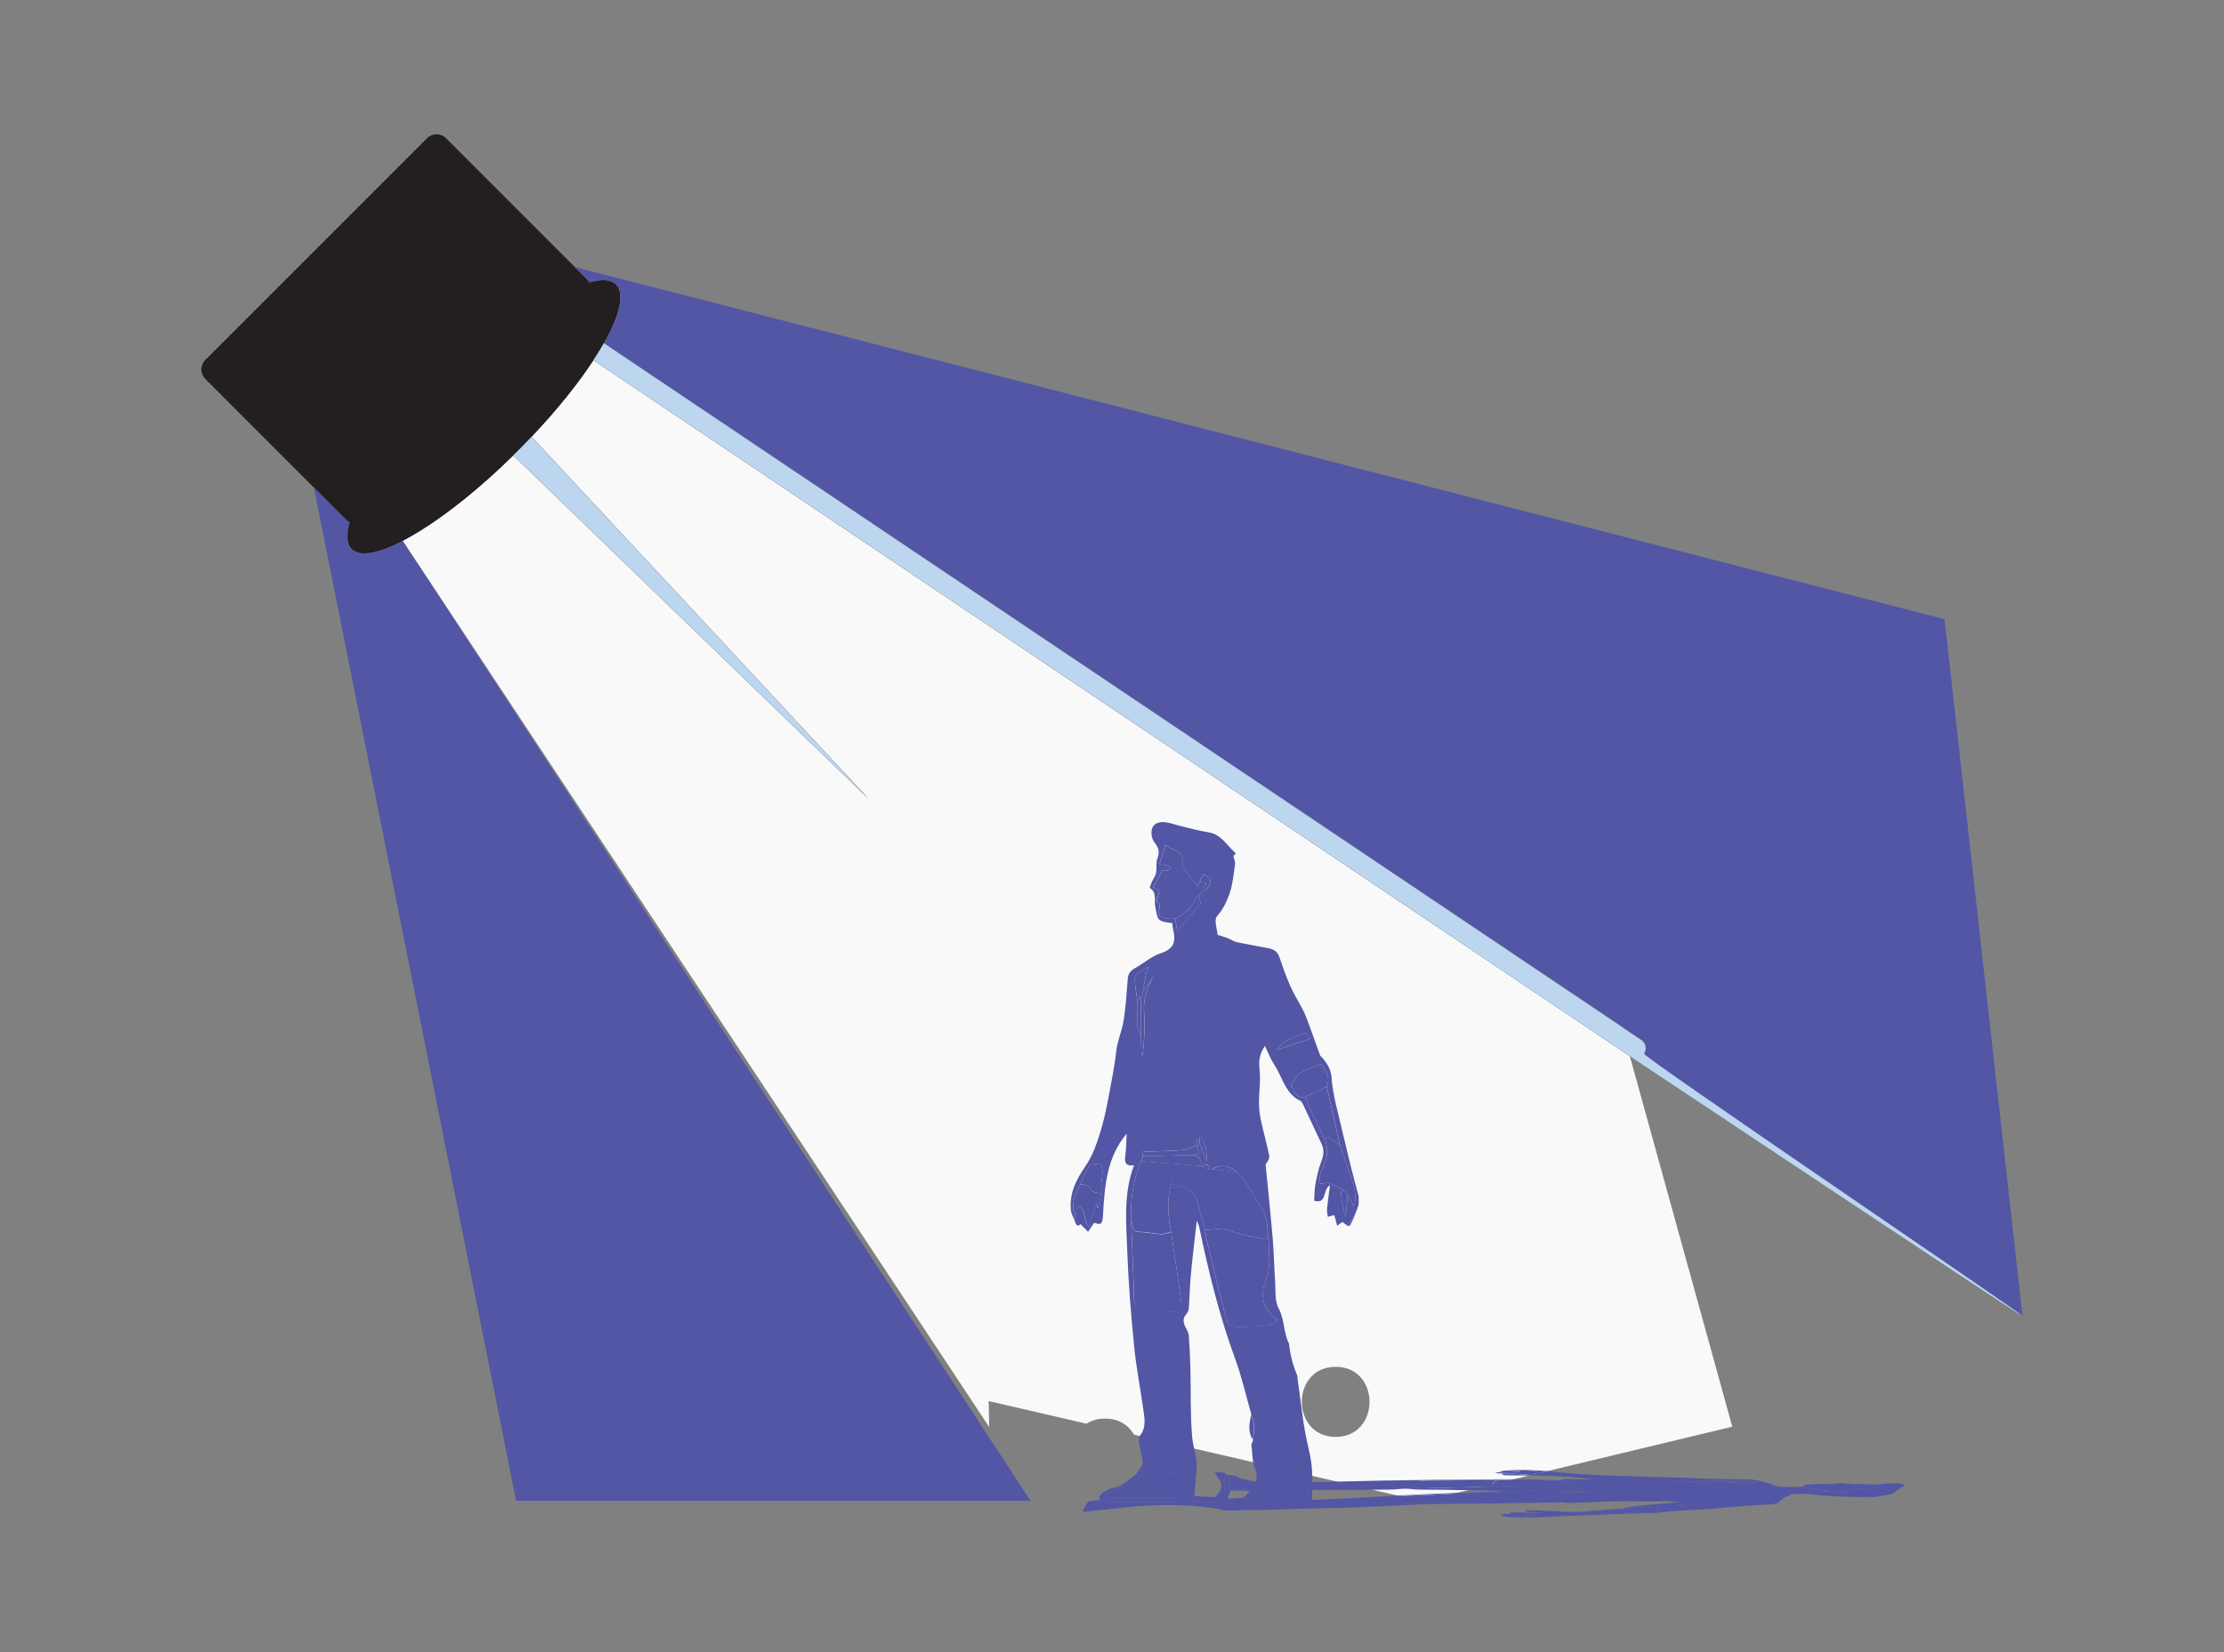 <?xml version="1.0" encoding="utf-8"?>
<!-- Generator: Adobe Illustrator 25.4.8, SVG Export Plug-In . SVG Version: 6.00 Build 0)  -->
<svg version="1.1" id="Layer_1" xmlns="http://www.w3.org/2000/svg" xmlns:xlink="http://www.w3.org/1999/xlink" x="0px" y="0px"
	 viewBox="0 0 350 260" style="enable-background:new 0 0 350 260;" xml:space="preserve">
<rect x="0" y="0" width="350" height="260" fill="#808080" stroke="none"/>
<style type="text/css">
	.st0{fill:#5256A4;}
	.st1{fill:#F9F9F9;}
	.st2{fill:#231F20;}
	.st3{fill:none;}
	.st4{fill:#BDD6EF;}
</style>
<g>
	<g>
		<path class="st0" d="M90.44,42.02l1.92,1.92c0.16,0.17,0.29,0.34,0.38,0.54c1.93-0.56,3.4-0.49,4.2,0.31
			c1.41,1.41,0.57,4.8-1.91,9.21l223.26,153.1L306.02,97.44L90.44,42.02z"/>
		<path class="st0" d="M49.4,76.7l31.82,159.48h80.95L63.39,85.1c-3.84,2-6.75,2.57-8.04,1.29c-0.8-0.8-0.88-2.27-0.31-4.2
			c-0.2-0.08-0.38-0.21-0.53-0.38L49.4,76.7z"/>
		<path class="st1" d="M49.4,42.02V76.7l5.1,5.1c0.16,0.17,0.33,0.29,0.53,0.38c-0.56,1.93-0.49,3.4,0.31,4.2
			c1.29,1.29,4.2,0.71,8.04-1.29l92.3,139.49l-0.09-4.09l15.39,3.56c0.78-0.5,1.76-0.8,2.93-0.8c2.21,0,3.73,1.07,4.56,2.53
			l4.76,1.1l4.85,1.12l8.42,1.95l15.96,3.69l3.01,0.69l8.31,1.92l48.84-11.73l-17.41-62.95L95.03,54.01
			c2.49-4.41,3.32-7.8,1.91-9.21c-0.8-0.8-2.27-0.88-4.2-0.31c-0.08-0.2-0.22-0.38-0.38-0.54l-1.92-1.92H49.4z M210.2,215.1
			c7.1,0,7.11,11.03,0,11.03C203.11,226.13,203.09,215.1,210.2,215.1z"/>
	</g>
	<g>
		<path class="st2" d="M91.91,55.69l1.47,0.99l161.85,108.68l1.34,0.9c0.26,0.18,0.56,0.26,0.87,0.26c0.5,0,1-0.24,1.31-0.69
			c0.48-0.72,0.29-1.69-0.43-2.17l-3.08-2.07L95.03,54.01l-1.37-0.92c-0.71-0.48-1.68-0.29-2.17,0.43
			C91,54.24,91.19,55.21,91.91,55.69z"/>
	</g>
	<g>
		<path class="st2" d="M32.33,59.62L54.5,81.8c0.16,0.17,0.33,0.29,0.53,0.38c0.78,0.41,1.77,0.27,2.41-0.38l2.3-2.3l2.08-2.07
			L92.36,46.9c0.65-0.65,0.77-1.63,0.38-2.41c-0.08-0.2-0.22-0.38-0.38-0.54L70.18,21.77c-0.82-0.82-2.14-0.82-2.96,0l-34.9,34.9
			C31.51,57.48,31.51,58.81,32.33,59.62z"/>
	</g>
	<g>
		<path class="st2" d="M55.35,86.38c1.29,1.29,4.2,0.71,8.04-1.29c0.87-0.45,1.78-0.97,2.73-1.56c4.36-2.7,9.51-6.81,14.65-11.87
			c0.24-0.24,0.49-0.48,0.73-0.72c0.24-0.24,0.48-0.49,0.72-0.73c0.48-0.49,0.96-0.98,1.42-1.47c4-4.21,7.33-8.38,9.74-12.05
			c0.61-0.93,1.15-1.82,1.64-2.68c2.49-4.41,3.32-7.8,1.91-9.21c-0.8-0.8-2.27-0.88-4.2-0.31c-5.13,1.47-13.6,7.4-21.94,15.75
			c-8.35,8.35-14.28,16.81-15.76,21.94C54.47,84.11,54.55,85.58,55.35,86.38z"/>
	</g>
	<g>
		<g>
			<line class="st3" x1="81.23" y1="69.2" x2="136.67" y2="125.69"/>
		</g>
		<g>
			<polygon class="st2" points="79.74,70.66 136.67,125.69 82.72,67.73 			"/>
		</g>
	</g>
	<g>
		<path class="st4" d="M91.91,55.69l1.47,0.99l161.85,108.68l1.34,0.9c0.26,0.18,61.41,40.85,61.71,40.85
			c0.5,0-59.84-40.83-59.54-41.28c0.48-0.72,0.29-1.69-0.43-2.17l-3.08-2.07L95.03,54.01l-1.37-0.92c-0.71-0.48-1.68-0.29-2.17,0.43
			C91,54.24,91.19,55.21,91.91,55.69z"/>
	</g>
	<g>
		<path class="st2" d="M32.33,59.62L54.5,81.8c0.16,0.17,0.33,0.29,0.53,0.38c0.78,0.41,1.77,0.27,2.41-0.38l2.3-2.3l2.08-2.07
			L92.36,46.9c0.65-0.65,0.77-1.63,0.38-2.41c-0.08-0.2-0.22-0.38-0.38-0.54L70.18,21.77c-0.82-0.82-2.14-0.82-2.96,0l-34.9,34.9
			C31.51,57.48,31.51,58.81,32.33,59.62z"/>
	</g>
	<g>
		<g>
			<line class="st3" x1="81.23" y1="69.2" x2="136.67" y2="125.69"/>
		</g>
		<g>
			<polygon class="st4" points="79.74,70.66 136.67,125.69 82.72,67.73 			"/>
		</g>
	</g>
	<g>
		<path class="st0" d="M170.81,236.96c0.14-0.24,0.3-0.47,0.45-0.7c0.59-0.06,1.19-0.12,1.78-0.18c0.43,0.1,0.87,0.28,1.3,0.28
			c5.41,0.02,10.82,0.01,16.23,0.01c2.16,0,4.31,0,6.19,0c-0.58-0.29-0.46-0.78,0.25-1.33c0.3-0.23,0.72-0.49,0.79-0.8
			c0.29-1.28,1.11-1.45,2.24-1.41c0.69,0.02,1.42-0.21,2.08-0.49c1.38-0.58,3.64,0.8,3.65,2.29c0.01,0.73,0,1.47,0,2.34l-0.05,0.01
			c-0.72,0.04-1.38,0.08-2.04,0.11l0.01,0.08l-0.15,0.01c-2.34,0.11-4.67,0.04-7,0.3c-1.06,0.12-2.13,0.26-3.2,0.24
			c-0.18,0-0.39-0.04-0.59-0.06c-0.49-0.12-1-0.19-1.49-0.26c-4.66-0.72-9.23-0.66-13.9-0.21c-2.32,0.23-4.64,0.55-6.97,0.72
			c0.03-0.12,0.07-0.24,0.1-0.36C170.57,237.38,170.69,237.17,170.81,236.96z"/>
		<path class="st0" d="M203.68,237.2l-0.01-0.08c0.66-0.04,1.32-0.07,2.04-0.11l-0.16,0.04c-0.09,0.01-0.18,0.02-0.26,0.03
			C204.75,237.13,204.22,237.17,203.68,237.2z"/>
		<path class="st0" d="M212.71,192.55c0.63-1.75,0.11-0.37-0.23,0.3c-0.13,0.03-0.25,0.06-0.38,0.1c0.41-0.67,0.81-1.33,1.22-2
			l-0.03,0.08C213.1,191.54,212.89,192.04,212.71,192.55z"/>
		<path class="st0" d="M198.96,195.02c-1.71-0.38-3.47-0.64-5.1-1.24c-1.43-0.52-2.78-0.34-4.18-0.18c-0.37-1.3-0.8-2.58-1.1-3.9
			c-0.33-1.46-0.9-2.58-2.58-2.81c-0.54-0.07-1.04-0.41-1.63-0.66c-0.81,2.57-0.55,5.09-0.08,7.61c-0.52,0.13-1.04,0.38-1.54,0.36
			c-1.16-0.05-2.31-0.33-3.46-0.34c-1.28-0.01-0.93-1.07-1.27-1.69c-0.16-3.25,0.28-6.41,1.56-9.42c3.14,0.24,6.28,0.48,9.41,0.72
			l0.16,0.12c0.33,0.13,0.66,0.26,1,0.38c0.22,0.01,0.45,0.01,0.67,0.02c1.25,0.15,2.51,0.3,3.76,0.45c0.41,0.39,0.9,0.72,1.2,1.18
			c0.85,1.29,1.54,2.69,2.44,3.94c0.83,1.15,1.19,2.38,1.24,3.75c0.02,0.54,0.12,1.07,0.18,1.61
			C199.42,194.99,199.18,195.07,198.96,195.02z"/>
		<path class="st0" d="M195.66,208.8c-2.17,0.04-2.35-0.02-2.9-2.13c-1.09-4.11-2.05-8.25-3.06-12.38l0.08-0.14l-0.1-0.05
			c0-0.17,0.01-0.33,0.01-0.5c1.4-0.16,2.75-0.35,4.18,0.18c1.63,0.6,3.39,0.85,5.1,1.24c0.21,0.05,0.46-0.04,0.68-0.06
			c0.05,2.2,0.4,4.44-0.44,6.57c-0.96,2.43-0.51,4.46,1.86,6.25c-0.54,0.32-0.93,0.72-1.36,0.77
			C198.36,208.71,197.01,208.78,195.66,208.8z"/>
		<path class="st0" d="M184.43,206.46c-1.03-0.1-2.05-0.35-3.07-0.52c-0.89-0.15-2.16,0-2.57-0.52c-0.5-0.63-0.31-1.83-0.35-2.79
			c-0.15-3.47-0.28-6.95-0.41-10.42c0.34,0.62-0.01,1.68,1.27,1.69c1.15,0.01,2.3,0.29,3.46,0.34c0.51,0.02,1.03-0.23,1.54-0.36
			c0.21,1.35,0.42,2.7,0.61,4.05c0.34,2.36,0.67,4.73,1.02,7.09C186.11,206.21,185.41,206.55,184.43,206.46z"/>
		<path class="st0" d="M181.45,139.74c0.52-0.98,0.99-1.88,1.52-2.86c0.13,0.04,0.39,0.18,0.64,0.16c0.25-0.02,0.48-0.2,0.72-0.31
			c-0.2-0.18-0.38-0.43-0.61-0.51c-0.35-0.12-0.73-0.12-1.25-0.19c0.33-1.08,0.63-2.05,0.93-3.05c0.6,0.34,1.04,0.68,1.54,0.87
			c0.92,0.36,1.3,0.99,1.24,1.96c-0.02,0.32,0.03,0.72,0.21,0.97c0.63,0.89,1.34,1.74,2.07,2.67c0.08-0.17,0.21-0.42,0.33-0.67
			c0.26,0.04,0.52,0.09,0.79,0.13c0.86,0.03-1.07,0.98,0.36,1c-0.41,0.31-0.82,0.61-1.23,0.92c-0.2,0.21-0.49,0.39-0.6,0.65
			c-0.63,1.46-1.77,2.39-3.13,3.11c-0.43,0-0.87,0.05-1.28-0.03c-0.44-0.09-1.11-0.22-1.23-0.52c-0.18-0.45,0.02-1.06,0.07-1.8
			c-1.09-0.4,0.1-1.41-0.14-2.24C182.12,139.93,181.81,139.84,181.45,139.74z"/>
		<path class="st0" d="M179.67,231.67c0.26-0.63,0.77-0.69,1.45-0.53c1.68,0.41,3.38,0.78,5.09,1c0.86,0.11,1.2,0.37,1.11,1.2
			c-0.07,0.57-0.08,1.16-0.23,1.71c-0.07,0.24-0.42,0.58-0.65,0.58c-4.14,0.03-8.29,0.03-12.43,0.03c-0.05-0.13-0.09-0.26-0.14-0.4
			c1.03-0.49,2.03-1.03,3.09-1.44C178.1,233.38,179.16,232.92,179.67,231.67z"/>
		<path class="st0" d="M212.1,188l0,0.03c-0.08-0.12-0.16-0.24-0.24-0.36c-0.14-0.11-0.27-0.23-0.41-0.34
			c-0.75-0.38-1.48-0.84-2.27-1.11c-0.42-0.14-0.96,0.06-1.57,0.11c0.09-0.55,0.02-1.47,0.39-2.17c0.79-1.52,1.11-3.01,0.58-4.66
			c0.06-0.8,0.43-0.66,0.89-0.3c0.48,0.37,0.96,0.74,1.44,1.11c0.65,1.9,1.32,3.78,1.93,5.69c0.41,1.28,0.72,2.6,0.21,3.85
			C212.73,189.23,212.41,188.61,212.1,188z"/>
		<path class="st0" d="M208.57,179.49c-0.79-1.63-1.6-3.25-2.37-4.89c-0.3-0.65-0.53-1.33-0.8-1.99c1.13-0.53,2.26-1.07,3.39-1.6
			c0.7,3.1,1.4,6.2,2.1,9.29c-0.48-0.37-0.96-0.73-1.44-1.11C209.01,178.83,208.63,178.7,208.57,179.49z"/>
		<path class="st0" d="M204.52,168.96c1.05-0.65,2.27-1.03,3.41-1.52c0.71,1.09,1.49,2.16,0.87,3.57c-1.13,0.53-2.26,1.07-3.39,1.6
			c-1.5,0.31-1.7-0.94-2.21-1.83C203.62,170.15,203.93,169.32,204.52,168.96z"/>
		<path class="st0" d="M172.5,189.38c-0.34,1.21-0.67,2.37-1.07,3.76c-1.13-1.14-0.25-2.83-1.86-3.44
			c-0.16,0.82-0.31,1.62-0.46,2.41l0,0c-0.02-0.35,0.03-0.71-0.06-1.04c-0.48-1.73,0.23-3.21,0.95-4.69
			c0.79,0.04,1.49,0.11,1.86,1.05c0.11,0.27,0.95,0.25,1.46,0.36c-0.15,0.71-0.31,1.42-0.51,2.38
			C172.63,189.72,172.57,189.56,172.5,189.38z"/>
		<path class="st0" d="M173.46,186.92c0.01,0.19,0.02,0.39,0.03,0.58c-0.06,0.1-0.12,0.19-0.17,0.29l0,0
			c-0.51-0.11-1.35-0.09-1.46-0.36c-0.38-0.94-1.07-1.01-1.86-1.05c0.47-0.98,0.83-2.04,1.46-2.91c0.24-0.33,1.11-0.3,1.66-0.23
			c0.18,0.02,0.38,0.71,0.38,1.1c0.01,0.68-0.12,1.36-0.2,2.04C173.36,186.57,173.41,186.75,173.46,186.92z"/>
		<path class="st0" d="M187.58,181.77c1.02,0.13,1.61,0.61,1.42,1.73c-3.14-0.24-6.27-0.48-9.41-0.73c0.09-0.27,0.17-0.54,0.26-0.81
			C182.42,181.9,185,181.84,187.58,181.77z"/>
		<path class="st0" d="M186.26,180.99c0.7-0.06,1.38-0.49,2.06-0.75l0.15,0.09c0.05,0.37,0.09,0.74,0.16,1.25
			c-0.33,0.06-0.69,0.13-1.05,0.19c-2.58,0.07-5.16,0.14-7.74,0.2c0.02-0.24,0.04-0.48,0.06-0.72
			C182.02,181.18,184.15,181.16,186.26,180.99z"/>
		<path class="st0" d="M188.1,141.49c0.11-0.25,0.4-0.43,0.6-0.65c0.08,0.46,0.16,0.92,0.24,1.38c-1.22,1.42-2.45,2.83-3.67,4.25
			c-0.1-0.63-0.2-1.25-0.3-1.88C186.33,143.88,187.47,142.95,188.1,141.49z"/>
		<path class="st0" d="M180.79,152.17c-0.16,0.43-0.37,0.85-0.47,1.29c-0.19,0.84-0.31,1.7-0.45,2.54c-0.1,0.39-0.2,0.79-0.29,1.18
			c-0.09-0.15-0.19-0.29-0.28-0.44c-0.11,0.38-0.22,0.76-0.34,1.14c-0.02-0.38-0.04-0.75-0.06-1.13c-0.05-0.32-0.1-0.64-0.16-0.96
			C178.44,153.27,178.44,153.27,180.79,152.17z"/>
		<path class="st0" d="M205.59,162.54c0.23,0.31,0.46,0.61,0.69,0.92c-1.81,0.59-3.62,1.18-5.3,1.73c0.01-0.02,0.14-0.2,0.29-0.37
			C202.41,163.49,204.01,163.03,205.59,162.54z"/>
		<path class="st0" d="M179.57,157.19c0,1.95-0.01,3.91-0.01,5.86c-0.2-0.46-0.4-0.93-0.6-1.39c0-1.26-0.01-2.51-0.01-3.77
			c0.11-0.38,0.23-0.77,0.34-1.14C179.38,156.9,179.48,157.04,179.57,157.19z"/>
		<path class="st0" d="M194.59,184.47c-1.25-0.15-2.51-0.3-3.76-0.45C191.73,183.19,193.92,183.45,194.59,184.47z"/>
		<path class="st0" d="M211.01,187.69c-0.01-0.1,0.29-0.24,0.44-0.36c0.14,0.11,0.27,0.23,0.41,0.34c0.08,0.12,0.16,0.23,0.24,0.35
			c-0.11,1.18-0.21,2.37-0.32,3.55C211.36,190.24,211.16,188.97,211.01,187.69z"/>
		<path class="st0" d="M196.91,222.58c0.15,0.54,0.41,1.08,0.43,1.63c0.04,0.79-0.09,1.59-0.15,2.38
			C196.3,225.31,196.63,223.95,196.91,222.58z"/>
		<path class="st0" d="M189.57,138.92c-0.26-0.04-0.52-0.09-0.79-0.13c0.21-0.41,0.42-0.81,0.62-1.22c0.38,0.25,0.76,0.5,1.13,0.75
			c-0.06,0.3-0.12,0.6-0.17,0.9l0.01-0.02c-0.16,0.24-0.31,0.48-0.47,0.71C188.52,139.89,190.43,138.95,189.57,138.92z"/>
		<path class="st0" d="M190.14,183.34c0,0.22,0.01,0.44,0.01,0.66c-0.33-0.13-0.66-0.26-1-0.38c0.17-0.1,0.34-0.21,0.51-0.31
			C189.83,183.32,189.99,183.33,190.14,183.34z"/>
		<path class="st0" d="M190.38,139.21c-0.16,0.24-0.32,0.48-0.48,0.72C190.06,139.69,190.22,139.45,190.38,139.21z"/>
		<path class="st0" d="M190.54,138.32c-0.06,0.3-0.12,0.6-0.17,0.9C190.43,138.92,190.48,138.62,190.54,138.32z"/>
		<path class="st0" d="M178.89,156.77c-0.05-0.32-0.1-0.64-0.16-0.96C178.79,156.13,178.84,156.45,178.89,156.77z"/>
		<path class="st0" d="M173.31,186.39c0.05,0.18,0.1,0.35,0.15,0.53C173.41,186.75,173.36,186.57,173.31,186.39z"/>
		<path class="st0" d="M173.49,187.5c-0.06,0.1-0.12,0.19-0.18,0.29C173.38,187.7,173.44,187.6,173.49,187.5z"/>
		<path class="st0" d="M197.05,227.03c-0.04,0.08-0.09,0.16-0.13,0.24C196.96,227.19,197,227.11,197.05,227.03z"/>
		<path class="st0" d="M189.85,182.74c-0.3-0.81-0.6-1.62-0.89-2.43c-0.06-0.08-0.11-0.16-0.17-0.24c0-0.23-0.01-0.46-0.01-0.68
			c-0.01-0.16-0.02-0.32-0.03-0.48c0.09,0,0.17,0,0.26,0C189.75,180.07,190.02,181.34,189.85,182.74z"/>
		<path class="st0" d="M179.57,157.19c0.1-0.39,0.2-0.79,0.29-1.18c0.55-0.77,1.09-1.54,1.64-2.31c-1.01,1.81-1.65,3.69-1.44,5.82
			c0.11,1.07,0.06,2.16,0.02,3.24c-0.03,0.99-0.14,1.97-0.21,2.96c-0.05,0.18-0.11,0.35-0.2,0.64c-0.04-0.98-0.08-1.81-0.12-2.64
			c0-0.22,0-0.44,0-0.66C179.57,161.1,179.57,159.14,179.57,157.19z"/>
		<path class="st0" d="M188.31,178.43c0-1.7,0-3.41,0-5.11C188.31,175.03,188.31,176.73,188.31,178.43z"/>
		<path class="st0" d="M188.32,180.23c0-0.36-0.01-0.72-0.01-1.08c0.05,0.39,0.11,0.78,0.16,1.17L188.32,180.23z"/>
		<path class="st0" d="M181.74,153.23c-0.08,0.16-0.16,0.32-0.24,0.48C181.58,153.55,181.66,153.39,181.74,153.23z"/>
		<path class="st0" d="M181.97,152.76c-0.08,0.16-0.16,0.32-0.24,0.48C181.81,153.08,181.89,152.92,181.97,152.76z"/>
		<path class="st0" d="M211.86,187.66c0.08,0.12,0.16,0.24,0.24,0.36C212.02,187.9,211.94,187.78,211.86,187.66z"/>
		<path class="st0" d="M169.11,192.12c-0.02-0.35,0.03-0.71-0.06-1.04c-0.48-1.73,0.23-3.21,0.95-4.69
			c0.47-0.98,0.83-2.04,1.46-2.91c0.24-0.33,1.11-0.3,1.66-0.23c0.18,0.02,0.38,0.71,0.38,1.1c0.01,0.68-0.12,1.36-0.2,2.04
			c0.05,0.18,0.1,0.35,0.15,0.53c0.01,0.19,0.02,0.39,0.03,0.58c-0.06,0.1-0.12,0.19-0.18,0.29l0,0c-0.15,0.71-0.31,1.42-0.51,2.38
			c-0.18-0.46-0.24-0.62-0.31-0.8c-0.34,1.21-0.67,2.37-1.07,3.76c-1.13-1.14-0.25-2.83-1.86-3.44
			C169.41,190.53,169.26,191.33,169.11,192.12c0.21,0.55,0.42,1.08,0.92,0.52c0.38,0.38,0.79,0.79,1.21,1.21
			c0.31-0.46,0.61-0.92,0.95-1.43c1.09,0.41,1.31,0.22,1.39-1.11c0.26-4.55,0.54-9.11,3.73-12.91c-0.06,1.13-0.06,2.26-0.21,3.37
			c-0.14,1.04-0.09,1.8,1.36,1.62c-1.73,4.59-1.2,9.28-1.04,13.91c0.18,4.85,0.58,9.69,1.06,14.52c0.33,3.35,0.98,6.67,1.45,10.01
			c0.2,1.41,0.48,2.84-0.54,4.12c-0.2,0.25-0.2,0.75-0.14,1.11c0.15,0.95,0.42,1.88,0.58,2.83c0.14,0.79-1.07,2.35-2.15,2.94
			c-0.74,0.74-1.73,1.27-2.99,1.42c-0.22,0.13-0.44,0.25-0.65,0.38c-0.54,0.34-1.21,0.6-0.99,1.46c0.43,0.1,0.87,0.28,1.3,0.28
			c5.41,0.02,10.82,0.01,16.23,0.01c2.16,0,4.31,0,6.19,0c-0.58-0.29-0.46-0.78,0.25-1.33c0.3-0.23,0.72-0.49,0.79-0.8
			c0.29-1.28,1.11-1.45,2.24-1.41c0.69,0.02,1.42-0.21,2.08-0.49c1.38-0.58,3.64,0.8,3.65,2.29c0.01,0.73,0,1.47,0,2.34
			c0.24-0.05,0.47-0.1,0.71-0.16c0.01-1.41,0.02-2.81,0.03-4.22c0.01-1.6-0.21-3.12-0.6-4.72c-0.87-3.56-1.18-7.26-1.72-10.9
			l-0.03-0.45c-0.7-1.68-1.15-3.35-1.31-5.08c-0.9-1.74-0.68-3.77-1.64-5.55c-0.64-1.2-0.45-2.87-0.55-4.34
			c-0.16-2.21-0.19-4.43-0.38-6.63c-0.33-3.9-0.74-7.79-1.12-11.69c0.31-0.4,0.65-0.93,0.57-1.38c-0.37-1.85-0.9-3.67-1.3-5.52
			c-0.19-0.89-0.31-1.82-0.31-2.74c-0.01-1.81,0.3-3.66,0.08-5.44c-0.18-1.45,0.17-2.55,0.86-3.56c0.33,0.71,0.65,1.46,1.02,2.19
			c0.25,0.5,0.59,0.95,0.86,1.45c1,1.83,1.56,3.98,3.68,5c0.21,0.1,0.36,0.4,0.47,0.63c0.97,2.05,1.94,4.11,2.89,6.17
			c0.43,0.93,0.32,1.82-0.07,2.79c-0.45,1.13-0.68,2.35-0.91,3.55c-0.15,0.79-0.13,1.61-0.2,2.58c2.08,0.58,1.27-1.73,2.5-2.45
			c-0.18,1.39-0.36,2.54-0.47,3.7c-0.04,0.42,0.08,0.85,0.12,1.28c0.39-0.1,0.78-0.2,1.03-0.27c0.13,0.51,0.29,1.09,0.44,1.68
			c0.32-0.23,0.63-0.46,0.82-0.6c0.25,0.19,0.55,0.41,0.85,0.63l0.02-0.01c0.41-0.67,0.81-1.33,1.22-2c0.15-0.41,0.3-0.82,0.44-1.24
			l0.01-0.06c0.01-0.23,0.03-0.46,0.04-0.69c0-0.16,0-0.32-0.01-0.48l-0.01-0.23c-0.4-1.49-0.82-2.97-1.18-4.47
			c-0.73-2.96-1.43-5.93-2.14-8.9c-0.15-0.64-0.33-1.27-0.45-1.92c-0.19-1.06-0.41-2.12-0.47-3.19c-0.07-1.39-0.72-2.46-1.62-3.43
			l-0.17-0.15c-0.66-1.82-1.31-3.65-1.98-5.46c-0.24-0.65-0.5-1.29-0.82-1.9c-0.63-1.22-1.38-2.38-1.93-3.64
			c-0.66-1.48-1.19-3.01-1.71-4.55c-0.29-0.84-0.88-1.23-1.69-1.38c-1.67-0.32-3.35-0.61-5.02-0.96c-0.49-0.11-0.93-0.44-1.41-0.63
			c-0.44-0.17-0.91-0.3-1.61-0.52c-0.06-0.87-0.59-2.34-0.1-2.9c0.95-1.09,1.53-2.3,1.97-3.55c0.51-1.47,0.66-3.07,0.88-4.62
			c0.06-0.43-0.17-0.9-0.25-1.36l0.19-0.2l0.11-0.01l0.03-0.17l-0.04-0.11c-1.34-1.18-2.22-2.92-4.27-3.23
			c-1.51-0.23-3-0.66-4.49-1.02c-0.75-0.18-1.48-0.47-2.24-0.56c-0.89-0.1-1.85,0.14-2.11,1.05c-0.18,0.63-0.03,1.6,0.36,2.09
			c0.68,0.85,0.9,1.55,0.49,2.6c-0.26,0.68-0.07,1.52-0.21,2.26c-0.1,0.49-0.45,0.93-0.66,1.4c-0.14,0.32-0.38,0.93-0.3,0.97
			c1.13,0.69,0.65,1.9,0.82,2.81c0.43,2.36,0.31,2.38,2.71,2.72c0.03,0.28,0.02,0.59,0.09,0.88c0.48,1.83,0.28,3.14-1.88,3.83
			c-1.46,0.47-2.7,1.58-4.07,2.35c-0.7,0.39-1.1,0.85-1.16,1.7c-0.16,2.17-0.31,4.34-0.64,6.49c-0.26,1.67-1,3.27-1.18,4.94
			c-0.28,2.54-0.81,5.02-1.27,7.53c-0.5,2.68-1.15,5.27-2.14,7.79c-0.4,1.03-0.95,2.02-1.57,2.94c-1.32,1.93-2.32,3.96-2.17,6.36
			C168.48,190.82,168.88,191.47,169.11,192.12z M201.8,168.79c0.45,0.64,0.92,1.31,1.39,1.99c0.43-0.62,0.74-1.45,1.33-1.82
			c1.05-0.65,2.26-1.03,3.41-1.52l0,0c0.71,1.09,1.49,2.16,0.87,3.57c0.7,3.1,1.4,6.2,2.1,9.29c0.65,1.9,1.32,3.78,1.93,5.69
			c0.41,1.28,0.72,2.6,0.21,3.85c-0.31-0.61-0.62-1.22-0.94-1.84c-0.11,1.19-0.22,2.38-0.32,3.57c-0.42-1.32-0.61-2.6-0.77-3.88
			c-0.01-0.1,0.29-0.24,0.44-0.36c-0.75-0.38-1.48-0.84-2.27-1.11c-0.42-0.14-0.96,0.06-1.57,0.11c0.09-0.55,0.02-1.47,0.39-2.17
			c0.79-1.52,1.11-3.01,0.58-4.66c-0.79-1.63-1.6-3.25-2.37-4.89c-0.3-0.65-0.53-1.33-0.8-1.99c-1.5,0.31-1.7-0.94-2.21-1.83
			C202.72,170.1,202.25,169.43,201.8,168.79z M200.98,165.2c0.01-0.02,0.14-0.2,0.29-0.37c1.14-1.33,2.74-1.79,4.32-2.28
			c-0.11-1.05-0.5-1.97-0.99-2.84c0.49,0.88,0.88,1.8,0.99,2.84c0.23,0.31,0.46,0.61,0.69,0.92c0.08,0.19,0.2,0.38,0.29,0.56
			c-0.1-0.19-0.21-0.38-0.29-0.56C204.48,164.05,202.67,164.64,200.98,165.2z M181.51,153.7c-1.01,1.81-1.65,3.69-1.44,5.82
			c0.11,1.07,0.06,2.16,0.02,3.24c-0.03,0.99-0.14,1.97-0.21,2.96l0,0c-0.05,0.17-0.11,0.35-0.2,0.64
			c-0.04-0.98-0.08-1.81-0.12-2.64v0c0-0.22,0-0.44,0-0.66c-0.2-0.46-0.4-0.93-0.6-1.39c0-1.26-0.01-2.51-0.01-3.77
			c-0.02-0.38-0.04-0.75-0.06-1.13c-0.05-0.32-0.1-0.64-0.16-0.96c-0.29-2.53-0.29-2.53,2.06-3.64c0.19-0.11,0.38-0.22,0.57-0.33
			c-0.19,0.11-0.38,0.21-0.57,0.33c-0.16,0.43-0.37,0.85-0.47,1.29c-0.19,0.84-0.31,1.7-0.46,2.54
			C180.41,155.24,180.96,154.47,181.51,153.7L181.51,153.7z M190.54,138.32c-0.06,0.3-0.12,0.6-0.17,0.9l0.01-0.02
			c-0.16,0.24-0.32,0.48-0.48,0.72l0.02-0.01c-0.41,0.31-0.82,0.61-1.23,0.92l0.24,1.38l0,0c-1.22,1.42-2.45,2.83-3.67,4.25
			c-0.1-0.63-0.2-1.25-0.3-1.88c-0.43,0-0.87,0.05-1.28-0.03c-0.44-0.09-1.11-0.22-1.23-0.52c-0.18-0.45,0.02-1.06,0.07-1.8
			c-1.09-0.4,0.1-1.41-0.14-2.24c-0.27-0.08-0.58-0.16-0.94-0.26c0.52-0.98,0.99-1.88,1.52-2.86c0.13,0.04,0.39,0.18,0.64,0.16
			c0.25-0.02,0.48-0.2,0.72-0.31c-0.2-0.18-0.38-0.43-0.61-0.51c-0.35-0.12-0.73-0.12-1.25-0.19c0.33-1.08,0.63-2.05,0.93-3.05
			c0.6,0.34,1.04,0.68,1.54,0.87c0.92,0.36,1.3,0.99,1.24,1.96c-0.02,0.32,0.03,0.72,0.21,0.97c0.63,0.89,1.34,1.74,2.07,2.67
			c0.08-0.17,0.21-0.42,0.33-0.67c0.21-0.41,0.42-0.81,0.62-1.22C189.79,137.82,190.16,138.07,190.54,138.32z M188.31,173.32
			L188.31,173.32c-0.01-2.45-0.02-4.91-0.03-7.36C188.29,168.41,188.3,170.87,188.31,173.32z M189,178.92
			c0.75,1.15,1.02,2.43,0.85,3.83c-0.3-0.81-0.59-1.62-0.89-2.43l0,0c-0.06-0.08-0.11-0.16-0.17-0.24c0-0.23-0.01-0.46-0.01-0.68
			c-0.01-0.16-0.02-0.32-0.03-0.48C188.83,178.91,188.92,178.91,189,178.92z M187.34,215.35c-0.04-1.72-0.14-3.44-0.25-5.16
			c-0.02-0.33-0.18-0.67-0.34-0.97c-0.46-0.84-0.81-1.64,0.01-2.5c0.21-0.23,0.31-0.62,0.34-0.95c0.1-1.46,0.13-2.94,0.25-4.4
			c0.12-1.55,0.29-3.09,0.46-4.63c0.17-1.53,0.35-3.06,0.53-4.59c0.22,0.33,0.32,0.65,0.39,0.99c1.48,7.07,3.21,14.07,5.71,20.87
			c1.02,2.79,1.67,5.71,2.49,8.58c0.15,0.54,0.41,1.08,0.43,1.63c0.04,0.79-0.09,1.59-0.15,2.38c-0.05,0.14-0.1,0.29-0.15,0.43
			c-0.04,0.08-0.09,0.16-0.13,0.24c0.18,1.32,0.11,2.74,0.6,3.94c0.47,1.17,0.21,1.98-0.38,2.87c-0.46,0.53-0.92,1.06-1.39,1.6
			c-0.78,0.06-1.56,0.12-2.34,0.19c-0.31-0.06-0.63-0.13-0.94-0.19c-1.45-0.07-2.91-0.15-4.52-0.23c0.12-1.45,0.21-2.74,0.35-4.03
			c0.2-1.85-0.56-3.57-0.7-5.34C187.31,222.52,187.42,218.93,187.34,215.35z M181.12,231.14c1.68,0.41,3.38,0.78,5.09,1
			c0.86,0.11,1.2,0.37,1.11,1.2c-0.07,0.57-0.08,1.16-0.23,1.71c-0.07,0.24-0.42,0.58-0.65,0.58c-4.14,0.03-8.29,0.03-12.43,0.03
			c-0.05-0.13-0.09-0.26-0.14-0.4c1.03-0.49,2.03-1.03,3.09-1.44c1.15-0.44,2.2-0.91,2.72-2.16
			C179.93,231.04,180.44,230.98,181.12,231.14z M179.58,182.78c0.09-0.27,0.17-0.54,0.26-0.81c0.02-0.24,0.04-0.48,0.06-0.72v0
			c2.12-0.08,4.25-0.1,6.36-0.27c0.7-0.06,1.38-0.49,2.06-0.75c0-0.36-0.01-0.72-0.01-1.08l0-0.72c0,0.24,0,0.48,0,0.72
			c0.05,0.39,0.11,0.78,0.16,1.17c0.05,0.37,0.09,0.74,0.16,1.25c-0.33,0.06-0.69,0.13-1.05,0.19c1.02,0.13,1.61,0.61,1.42,1.73
			l0.16,0.12c0.17-0.1,0.34-0.21,0.51-0.31v0c0.16,0.01,0.32,0.02,0.47,0.03h0l0.01,0.66c0.22,0.01,0.45,0.01,0.67,0.02
			c0.9-0.83,3.09-0.57,3.76,0.45c0.41,0.39,0.9,0.72,1.2,1.18c0.85,1.29,1.54,2.69,2.44,3.94c0.83,1.15,1.19,2.38,1.24,3.75
			c0.02,0.54,0.12,1.07,0.18,1.61c0.05,2.2,0.4,4.44-0.44,6.57c-0.96,2.43-0.51,4.46,1.86,6.25c-0.54,0.32-0.93,0.72-1.36,0.77
			c-1.34,0.16-2.7,0.22-4.05,0.24c-2.17,0.04-2.35-0.02-2.9-2.13c-1.09-4.11-2.05-8.25-3.06-12.38l-0.02-0.19l0.01-0.5
			c-0.37-1.3-0.8-2.58-1.1-3.9c-0.33-1.46-0.9-2.58-2.58-2.81c-0.54-0.07-1.04-0.41-1.63-0.66c-0.81,2.57-0.55,5.09-0.08,7.61
			c0.21,1.35,0.42,2.7,0.61,4.05c0.34,2.36,0.67,4.73,1.02,7.09c0.18,1.19-0.52,1.54-1.5,1.45c-1.03-0.1-2.05-0.35-3.07-0.52
			c-0.89-0.15-2.16,0-2.57-0.52c-0.5-0.63-0.31-1.83-0.35-2.79c-0.15-3.47-0.28-6.95-0.41-10.42
			C177.86,188.95,178.3,185.79,179.58,182.78z"/>
		<path class="st0" d="M188.79,180.08c0-0.23-0.01-0.46-0.01-0.68C188.78,179.62,188.78,179.85,188.79,180.08z"/>
	</g>
	<g>
		<path class="st0" d="M192.1,231.72c0.24,0.02,0.47,0.05,0.7,0.08c0.06,0.1,0.12,0.2,0.18,0.3c-0.1,0.07-0.28,0.14-0.28,0.22
			c-0.02,0.9-0.01,1.79-0.01,2.69c0,0.36,0,0.71,0,1.02c0.29-0.1,0.78-0.08,1.33,0.04c0.23,0.05,0.49,0.12,0.8,0.13
			c1.28,0.05,1.45,0.18,1.41,0.37c-0.02,0.11,0.21,0.24,0.49,0.34c0.58,0.23-0.8,0.6-2.29,0.61c-0.73,0-1.47,0-2.34,0l-0.01-0.01
			c-0.04-0.12-0.08-0.23-0.11-0.34l-0.08,0l-0.01-0.02c-0.11-0.39-0.04-0.77-0.3-1.16c-0.12-0.18-0.26-0.35-0.24-0.53
			c0-0.03,0.04-0.06,0.06-0.1c0.12-0.08,0.19-0.17,0.26-0.25c0.72-0.77,0.66-1.53,0.21-2.3c-0.23-0.38-0.55-0.77-0.72-1.16
			c0.12,0.01,0.24,0.01,0.36,0.02C191.69,231.68,191.9,231.7,192.1,231.72z"/>
		<path class="st0" d="M191.87,237.17l0.08,0c0.04,0.11,0.07,0.22,0.11,0.34l-0.04-0.03c-0.01-0.01-0.02-0.03-0.03-0.04
			C191.94,237.34,191.9,237.26,191.87,237.17z"/>
		<path class="st0" d="M236.52,238.66c1.75,0.1,0.37,0.02-0.3-0.04c-0.03-0.02-0.06-0.04-0.1-0.06c0.67,0.07,1.33,0.14,2,0.2
			l-0.08,0C237.53,238.73,237.03,238.69,236.52,238.66z"/>
		<path class="st0" d="M234.04,236.38c0.38-0.28,0.64-0.57,1.24-0.85c0.52-0.24,0.34-0.46,0.18-0.69c1.3-0.06,2.58-0.13,3.9-0.18
			c1.46-0.05,2.58-0.15,2.81-0.43c0.07-0.09,0.41-0.17,0.66-0.27c-2.57-0.13-5.09-0.09-7.61-0.01c-0.13-0.09-0.38-0.17-0.36-0.26
			c0.05-0.19,0.33-0.38,0.34-0.57c0.01-0.21,1.07-0.15,1.69-0.21c3.25-0.03,6.41,0.05,9.42,0.26c-0.24,0.52-0.48,1.04-0.72,1.56
			l-0.12,0.03c-0.13,0.06-0.26,0.11-0.38,0.17c-0.01,0.04-0.01,0.07-0.02,0.11c-0.15,0.21-0.3,0.42-0.45,0.62
			c-0.39,0.07-0.72,0.15-1.18,0.2c-1.29,0.14-2.69,0.26-3.94,0.4c-1.15,0.14-2.38,0.2-3.75,0.2c-0.54,0-1.07,0.02-1.61,0.03
			C234.08,236.46,234,236.42,234.04,236.38z"/>
		<path class="st0" d="M220.27,235.84c-0.04-0.36,0.02-0.39,2.13-0.48c4.11-0.18,8.25-0.34,12.38-0.51l0.14,0.01l0.05-0.02
			c0.17,0,0.33,0,0.5,0c0.16,0.23,0.35,0.46-0.18,0.69c-0.6,0.27-0.85,0.56-1.24,0.85c-0.05,0.04,0.04,0.08,0.06,0.11
			c-2.2,0.01-4.44,0.07-6.57-0.07c-2.43-0.16-4.46-0.09-6.25,0.31c-0.32-0.09-0.72-0.15-0.77-0.23
			C220.35,236.29,220.29,236.06,220.27,235.84z"/>
		<path class="st0" d="M222.61,233.98c0.1-0.17,0.35-0.34,0.52-0.51c0.15-0.15,0-0.36,0.52-0.43c0.63-0.08,1.83-0.05,2.79-0.06
			c3.47-0.03,6.95-0.05,10.42-0.07c-0.62,0.06-1.68,0-1.69,0.21c-0.01,0.19-0.29,0.38-0.34,0.57c-0.02,0.08,0.23,0.17,0.36,0.26
			c-1.35,0.03-2.7,0.07-4.05,0.1c-2.36,0.06-4.73,0.11-7.09,0.17C222.86,234.25,222.51,234.14,222.61,233.98z"/>
		<path class="st0" d="M289.32,233.48c0.98,0.09,1.88,0.16,2.86,0.25c-0.04,0.02-0.18,0.07-0.16,0.11c0.02,0.04,0.2,0.08,0.31,0.12
			c0.18-0.03,0.43-0.06,0.51-0.1c0.12-0.06,0.12-0.12,0.19-0.21c1.08,0.05,2.05,0.1,3.05,0.15c-0.34,0.1-0.68,0.17-0.87,0.26
			c-0.36,0.15-0.99,0.21-1.96,0.21c-0.32,0-0.72,0.01-0.97,0.03c-0.89,0.11-1.74,0.22-2.67,0.34c0.17,0.01,0.42,0.03,0.67,0.05
			c-0.04,0.04-0.09,0.09-0.13,0.13c-0.03,0.14-0.98-0.18-1,0.06c-0.31-0.07-0.61-0.14-0.92-0.2c-0.21-0.03-0.39-0.08-0.65-0.1
			c-1.46-0.1-2.39-0.29-3.11-0.52c0-0.07-0.05-0.14,0.03-0.21c0.09-0.07,0.22-0.18,0.52-0.2c0.45-0.03,1.06,0,1.8,0.01
			c0.4-0.18,1.41,0.02,2.24-0.02C289.14,233.59,289.22,233.54,289.32,233.48z"/>
		<path class="st0" d="M197.4,233.19c0.63,0.04,0.69,0.13,0.53,0.24c-0.41,0.28-0.78,0.56-1,0.84c-0.11,0.14-0.37,0.2-1.2,0.18
			c-0.57-0.01-1.16-0.01-1.71-0.04c-0.24-0.01-0.58-0.07-0.58-0.11c-0.03-0.69-0.03-1.37-0.03-2.06c0.13-0.01,0.26-0.02,0.4-0.02
			c0.49,0.17,1.03,0.34,1.44,0.51C195.68,232.93,196.15,233.1,197.4,233.19z"/>
		<path class="st0" d="M241.07,238.56l-0.03,0c0.12-0.01,0.24-0.03,0.36-0.04c0.11-0.02,0.23-0.05,0.34-0.07
			c0.38-0.12,0.84-0.24,1.11-0.38c0.14-0.07-0.06-0.16-0.11-0.26c0.55,0.01,1.47,0,2.17,0.06c1.52,0.13,3.01,0.18,4.66,0.1
			c0.8,0.01,0.66,0.07,0.3,0.15c-0.37,0.08-0.74,0.16-1.11,0.24c-1.9,0.11-3.78,0.22-5.69,0.32c-1.28,0.07-2.6,0.12-3.85,0.03
			C239.84,238.67,240.45,238.61,241.07,238.56z"/>
		<path class="st0" d="M249.57,237.98c1.63-0.13,3.25-0.27,4.89-0.39c0.65-0.05,1.33-0.09,1.99-0.13c0.53,0.19,1.07,0.37,1.6,0.56
			c-3.1,0.12-6.2,0.23-9.29,0.35c0.37-0.08,0.73-0.16,1.11-0.24C250.23,238.05,250.37,237.99,249.57,237.98z"/>
		<path class="st0" d="M260.11,237.31c0.65,0.17,1.03,0.38,1.52,0.57c-1.09,0.12-2.16,0.25-3.57,0.14c-0.53-0.19-1.07-0.37-1.6-0.56
			c-0.31-0.25,0.94-0.28,1.83-0.37C258.91,237.16,259.74,237.21,260.11,237.31z"/>
		<path class="st0" d="M239.68,232c-1.21-0.06-2.37-0.11-3.76-0.18c1.14-0.19,2.83-0.04,3.44-0.31c-0.82-0.03-1.62-0.05-2.41-0.08
			l0,0c0.35,0,0.71,0.01,1.04-0.01c1.73-0.08,3.21,0.04,4.69,0.16c-0.04,0.13-0.11,0.25-1.05,0.31c-0.27,0.02-0.25,0.16-0.36,0.24
			c-0.71-0.03-1.42-0.05-2.38-0.09C239.34,232.02,239.51,232.01,239.68,232z"/>
		<path class="st0" d="M242.14,232.16c-0.19,0-0.39,0-0.58,0.01c-0.1-0.01-0.19-0.02-0.29-0.03l0,0c0.11-0.08,0.09-0.22,0.36-0.24
			c0.94-0.06,1.01-0.18,1.05-0.31c0.98,0.08,2.04,0.14,2.91,0.24c0.33,0.04,0.3,0.18,0.23,0.28c-0.02,0.03-0.71,0.06-1.1,0.06
			c-0.68,0-1.36-0.02-2.04-0.03C242.5,232.14,242.32,232.15,242.14,232.16z"/>
		<path class="st0" d="M247.3,234.5c-0.13,0.17-0.61,0.27-1.73,0.23c0.24-0.52,0.48-1.04,0.73-1.56c0.27,0.01,0.54,0.03,0.81,0.04
			C247.16,233.64,247.23,234.07,247.3,234.5z"/>
		<path class="st0" d="M248.08,234.28c0.06,0.12,0.49,0.23,0.75,0.34l-0.09,0.02c-0.37,0.01-0.74,0.02-1.25,0.03
			c-0.06-0.05-0.13-0.11-0.19-0.17c-0.07-0.43-0.14-0.85-0.2-1.28c0.24,0,0.48,0.01,0.72,0.01
			C247.89,233.58,247.91,233.93,248.08,234.28z"/>
		<path class="st0" d="M287.58,234.59c0.25,0.02,0.43,0.07,0.65,0.1c-0.46,0.01-0.92,0.03-1.38,0.04c-1.42-0.2-2.83-0.41-4.25-0.61
			c0.63-0.02,1.25-0.03,1.88-0.05C285.19,234.29,286.12,234.48,287.58,234.59z"/>
		<path class="st0" d="M276.89,233.37c-0.43-0.03-0.85-0.06-1.29-0.08c-0.84-0.03-1.69-0.05-2.54-0.08
			c-0.39-0.02-0.79-0.03-1.18-0.05c0.15-0.02,0.29-0.03,0.44-0.05c-0.38-0.02-0.76-0.04-1.14-0.06c0.38,0,0.75-0.01,1.13-0.01
			c0.32-0.01,0.64-0.02,0.96-0.03C275.79,232.99,275.79,232.99,276.89,233.37z"/>
		<path class="st0" d="M266.52,237.48c-0.31,0.04-0.61,0.08-0.92,0.12c-0.59-0.3-1.18-0.6-1.73-0.88c0.02,0,0.2,0.02,0.37,0.05
			C265.57,236.96,266.03,237.22,266.52,237.48z"/>
		<path class="st0" d="M271.88,233.17c-1.95,0-3.91,0-5.86,0c0.46-0.03,0.93-0.07,1.39-0.1c1.26,0,2.51,0,3.77,0
			c0.38,0.02,0.77,0.04,1.14,0.06C272.17,233.14,272.02,233.16,271.88,233.17z"/>
		<path class="st0" d="M244.59,235.66c0.15-0.21,0.3-0.42,0.45-0.62C245.88,235.19,245.61,235.55,244.59,235.66z"/>
		<path class="st0" d="M241.38,238.38c0.1,0,0.24,0.05,0.36,0.07c-0.11,0.02-0.23,0.05-0.34,0.07c-0.12,0.01-0.23,0.03-0.35,0.04
			c-1.18-0.02-2.37-0.04-3.55-0.05C238.82,238.44,240.1,238.41,241.38,238.38z"/>
		<path class="st0" d="M206.48,236.04c-0.54,0.03-1.08,0.07-1.63,0.07c-0.79,0.01-1.59-0.01-2.38-0.02
			C203.75,235.94,205.12,236,206.48,236.04z"/>
		<path class="st0" d="M290.15,234.83c0.04-0.04,0.09-0.09,0.13-0.13c0.41,0.03,0.81,0.07,1.22,0.1c-0.25,0.06-0.5,0.13-0.75,0.19
			c-0.3-0.01-0.6-0.02-0.9-0.03l0.02,0c-0.24-0.03-0.48-0.05-0.71-0.08C289.18,234.65,290.12,234.97,290.15,234.83z"/>
		<path class="st0" d="M245.72,234.92c-0.22,0-0.44,0-0.66,0c0.13-0.06,0.26-0.11,0.38-0.17c0.1,0.03,0.21,0.06,0.31,0.08
			C245.75,234.87,245.74,234.9,245.72,234.92z"/>
		<path class="st0" d="M289.86,234.96c-0.24-0.03-0.48-0.05-0.72-0.08C289.38,234.91,289.62,234.94,289.86,234.96z"/>
		<path class="st0" d="M290.75,234.99c-0.3-0.01-0.6-0.02-0.9-0.03C290.14,234.97,290.44,234.98,290.75,234.99z"/>
		<path class="st0" d="M272.3,233.06c0.32-0.01,0.64-0.02,0.96-0.03C272.94,233.04,272.62,233.05,272.3,233.06z"/>
		<path class="st0" d="M242.67,232.13c-0.18,0.01-0.35,0.02-0.53,0.03C242.32,232.15,242.5,232.14,242.67,232.13z"/>
		<path class="st0" d="M241.56,232.17c-0.1-0.01-0.19-0.02-0.29-0.03C241.37,232.15,241.46,232.16,241.56,232.17z"/>
		<path class="st0" d="M202.04,236.07c-0.08-0.01-0.16-0.01-0.24-0.02C201.88,236.05,201.96,236.06,202.04,236.07z"/>
		<path class="st0" d="M246.32,234.87c0.81-0.05,1.62-0.1,2.43-0.15c0.08-0.01,0.16-0.02,0.24-0.03c0.23,0,0.46,0,0.68,0
			c0.16,0,0.32,0,0.48,0c0,0.01,0,0.03,0,0.04C249,234.86,247.72,234.9,246.32,234.87z"/>
		<path class="st0" d="M271.88,233.17c0.39,0.02,0.79,0.03,1.18,0.05c0.77,0.09,1.54,0.18,2.31,0.27c-1.81-0.17-3.69-0.27-5.82-0.24
			c-1.07,0.02-2.16,0.01-3.24,0c-0.99-0.01-1.97-0.02-2.96-0.03c-0.18-0.01-0.35-0.02-0.64-0.03c0.98-0.01,1.81-0.01,2.64-0.02
			c0.22,0,0.44,0,0.66,0C267.97,233.17,269.92,233.17,271.88,233.17z"/>
		<path class="st0" d="M250.63,234.62c1.7,0,3.41,0,5.11,0C254.04,234.62,252.34,234.62,250.63,234.62z"/>
		<path class="st0" d="M248.83,234.62c0.36,0,0.72,0,1.08,0c-0.39,0.01-0.78,0.02-1.17,0.03L248.83,234.62z"/>
		<path class="st0" d="M275.84,233.53c-0.16-0.01-0.32-0.03-0.48-0.04C275.52,233.5,275.68,233.52,275.84,233.53z"/>
		<path class="st0" d="M276.31,233.57c-0.16-0.01-0.32-0.03-0.48-0.04C275.99,233.54,276.15,233.56,276.31,233.57z"/>
		<path class="st0" d="M241.4,238.52c-0.12,0.01-0.24,0.03-0.36,0.04C241.16,238.55,241.28,238.53,241.4,238.52z"/>
		<path class="st0" d="M236.94,231.44c0.35,0,0.71,0.01,1.04-0.01c1.73-0.08,3.21,0.04,4.69,0.16c0.98,0.08,2.04,0.14,2.91,0.24
			c0.33,0.04,0.3,0.18,0.23,0.28c-0.02,0.03-0.71,0.06-1.1,0.06c-0.68,0-1.36-0.02-2.04-0.03c-0.18,0.01-0.35,0.02-0.53,0.03
			c-0.19,0-0.39,0-0.58,0.01c-0.1-0.01-0.19-0.02-0.29-0.03l0,0c-0.71-0.03-1.42-0.05-2.38-0.09c0.46-0.03,0.62-0.04,0.8-0.05
			c-1.21-0.06-2.37-0.11-3.76-0.18c1.14-0.19,2.83-0.04,3.44-0.31C238.54,231.49,237.74,231.46,236.94,231.44
			c-0.55,0.03-1.08,0.07-0.52,0.15c-0.38,0.06-0.79,0.13-1.21,0.2c0.46,0.05,0.92,0.1,1.43,0.16c-0.41,0.18-0.22,0.22,1.11,0.23
			c4.55,0.04,9.11,0.09,12.91,0.62c-1.13-0.01-2.26-0.01-3.37-0.03c-1.04-0.02-1.8-0.01-1.62,0.23c-4.59-0.29-9.28-0.2-13.91-0.17
			c-4.85,0.03-9.69,0.1-14.52,0.18c-3.35,0.06-6.67,0.16-10.01,0.24c-1.41,0.03-2.84,0.08-4.12-0.09c-0.25-0.03-0.75-0.03-1.11-0.02
			c-0.95,0.03-1.88,0.07-2.83,0.1c-0.79,0.02-2.35-0.18-2.94-0.36c-0.74-0.12-1.27-0.29-1.42-0.5c-0.13-0.04-0.25-0.07-0.38-0.11
			c-0.34-0.09-0.6-0.2-1.46-0.16c-0.1,0.07-0.28,0.14-0.28,0.22c-0.02,0.9-0.01,1.79-0.01,2.69c0,0.36,0,0.71,0,1.02
			c0.29-0.1,0.78-0.08,1.33,0.04c0.23,0.05,0.49,0.12,0.8,0.13c1.28,0.05,1.45,0.18,1.41,0.37c-0.02,0.11,0.21,0.24,0.49,0.34
			c0.58,0.23-0.8,0.6-2.29,0.61c-0.73,0-1.47,0-2.34,0c0.05,0.04,0.1,0.08,0.16,0.12c1.41,0,2.81,0,4.22,0c1.6,0,3.12-0.03,4.72-0.1
			c3.56-0.14,7.26-0.2,10.9-0.28l0.45-0.01c1.68-0.12,3.35-0.19,5.08-0.22c1.74-0.15,3.77-0.11,5.55-0.27
			c1.2-0.11,2.87-0.07,4.34-0.09c2.21-0.03,4.43-0.03,6.63-0.06c3.9-0.05,7.79-0.12,11.69-0.19c0.4,0.05,0.93,0.11,1.38,0.09
			c1.85-0.06,3.67-0.15,5.52-0.22c0.89-0.03,1.82-0.05,2.74-0.05c1.81,0,3.66,0.05,5.44,0.01c1.45-0.03,2.55,0.03,3.56,0.14
			c-0.71,0.05-1.46,0.11-2.19,0.17c-0.5,0.04-0.95,0.1-1.45,0.14c-1.83,0.17-3.98,0.26-5,0.61c-0.1,0.04-0.4,0.06-0.63,0.08
			c-2.05,0.16-4.11,0.32-6.17,0.48c-0.93,0.07-1.82,0.05-2.79-0.01c-1.13-0.07-2.35-0.11-3.55-0.15c-0.79-0.02-1.61-0.02-2.58-0.03
			c-0.58,0.34,1.73,0.21,2.45,0.41c-1.39-0.03-2.54-0.06-3.7-0.08c-0.42-0.01-0.85,0.01-1.28,0.02c0.1,0.06,0.2,0.13,0.27,0.17
			c-0.51,0.02-1.09,0.05-1.68,0.07c0.23,0.05,0.46,0.1,0.6,0.14c-0.19,0.04-0.41,0.09-0.63,0.14l0.01,0c0.67,0.07,1.33,0.13,2,0.2
			c0.41,0.03,0.82,0.05,1.24,0.07l0.06,0c0.23,0,0.46,0,0.69,0.01c0.16,0,0.32,0,0.48,0l0.23,0c1.49-0.07,2.97-0.14,4.47-0.2
			c2.96-0.12,5.93-0.24,8.9-0.36c0.64-0.03,1.27-0.06,1.92-0.07c1.06-0.03,2.12-0.07,3.19-0.08c1.39-0.01,2.46-0.12,3.43-0.27
			l0.15-0.03c1.82-0.11,3.65-0.22,5.46-0.33c0.65-0.04,1.29-0.08,1.9-0.14c1.22-0.1,2.39-0.23,3.64-0.32
			c1.48-0.11,3.01-0.2,4.55-0.28c0.84-0.05,1.23-0.15,1.38-0.28c0.32-0.28,0.61-0.56,0.96-0.83c0.11-0.08,0.44-0.15,0.63-0.23
			c0.17-0.07,0.3-0.15,0.52-0.27c0.87-0.01,2.34-0.1,2.9-0.02c1.09,0.16,2.3,0.25,3.55,0.33c1.47,0.08,3.07,0.11,4.62,0.15
			c0.43,0.01,0.9-0.03,1.36-0.04l0.2,0.03l0.01,0.02l0.17,0l0.11-0.01c1.18-0.22,2.92-0.37,3.23-0.71c0.23-0.25,0.66-0.5,1.02-0.74
			c0.18-0.12,0.47-0.25,0.56-0.37c0.1-0.15-0.14-0.31-1.05-0.35c-0.63-0.03-1.6-0.01-2.09,0.06c-0.85,0.11-1.55,0.15-2.6,0.08
			c-0.68-0.04-1.52-0.01-2.26-0.04c-0.49-0.02-0.93-0.07-1.4-0.11c-0.32-0.02-0.93-0.06-0.97-0.05c-0.69,0.19-1.9,0.11-2.81,0.14
			c-2.36,0.07-2.38,0.05-2.72,0.45c-0.28,0-0.59,0-0.88,0.02c-1.83,0.08-3.14,0.05-3.83-0.31c-0.47-0.24-1.58-0.45-2.35-0.67
			c-0.39-0.12-0.85-0.18-1.7-0.19c-2.17-0.03-4.34-0.05-6.49-0.11c-1.67-0.04-3.27-0.17-4.94-0.2c-2.54-0.05-5.02-0.13-7.53-0.21
			c-2.68-0.08-5.27-0.19-7.79-0.35c-1.03-0.07-2.02-0.16-2.94-0.26c-1.93-0.22-3.96-0.38-6.36-0.36
			C238.25,231.34,237.6,231.4,236.94,231.44z M260.28,236.85c-0.64,0.07-1.31,0.15-1.99,0.23c0.62,0.07,1.45,0.12,1.82,0.22
			c0.65,0.17,1.03,0.38,1.52,0.57l0,0c-1.09,0.12-2.16,0.25-3.57,0.14c-3.1,0.12-6.2,0.23-9.29,0.35c-1.9,0.11-3.78,0.22-5.69,0.32
			c-1.28,0.07-2.6,0.12-3.85,0.03c0.61-0.05,1.22-0.1,1.84-0.16c-1.19-0.02-2.38-0.04-3.57-0.05c1.32-0.07,2.6-0.1,3.88-0.13
			c0.1,0,0.24,0.05,0.36,0.07c0.38-0.12,0.84-0.25,1.11-0.38c0.14-0.07-0.06-0.16-0.11-0.26c0.55,0.01,1.47,0,2.17,0.06
			c1.52,0.13,3.01,0.18,4.66,0.1c1.63-0.13,3.25-0.27,4.89-0.39c0.65-0.05,1.33-0.09,1.99-0.13c-0.31-0.25,0.94-0.28,1.83-0.37
			C258.96,237.01,259.64,236.93,260.28,236.85z M263.87,236.72c0.02,0,0.2,0.02,0.37,0.05c1.33,0.19,1.79,0.45,2.28,0.72
			c1.05-0.02,1.97-0.08,2.84-0.16c-0.88,0.08-1.8,0.15-2.84,0.16c-0.31,0.04-0.61,0.08-0.92,0.12c-0.19,0.01-0.38,0.03-0.56,0.05
			c0.19-0.02,0.38-0.04,0.56-0.05C265.01,237.3,264.42,237,263.87,236.72z M275.37,233.49c-1.81-0.17-3.69-0.27-5.82-0.24
			c-1.07,0.02-2.16,0.01-3.24,0c-0.99-0.01-1.97-0.02-2.96-0.04l0,0c-0.17-0.01-0.35-0.02-0.64-0.03c0.98-0.01,1.81-0.01,2.64-0.02
			h0c0.22,0,0.44,0,0.66,0c0.46-0.03,0.93-0.07,1.39-0.1c1.26,0,2.51,0,3.77,0c0.38,0,0.75-0.01,1.13-0.01
			c0.32-0.01,0.64-0.02,0.96-0.03c2.53-0.05,2.53-0.05,3.64,0.34c0.11,0.03,0.22,0.06,0.33,0.09c-0.11-0.03-0.21-0.06-0.33-0.09
			c-0.43-0.03-0.85-0.06-1.29-0.08c-0.84-0.03-1.7-0.05-2.54-0.08C273.83,233.31,274.6,233.4,275.37,233.49L275.37,233.49z
			 M290.75,234.99c-0.3-0.01-0.6-0.02-0.9-0.03l0.02,0c-0.24-0.03-0.48-0.05-0.72-0.08l0.01,0c-0.31-0.07-0.61-0.14-0.92-0.2
			l-1.38,0.04l0,0c-1.42-0.2-2.83-0.41-4.25-0.61c0.63-0.02,1.25-0.03,1.88-0.05c0-0.07-0.05-0.14,0.03-0.21
			c0.09-0.07,0.22-0.18,0.52-0.2c0.45-0.03,1.06,0,1.8,0.01c0.4-0.18,1.41,0.02,2.24-0.02c0.08-0.05,0.16-0.1,0.26-0.16
			c0.98,0.09,1.88,0.16,2.86,0.25c-0.04,0.02-0.18,0.07-0.16,0.11c0.02,0.04,0.2,0.08,0.31,0.12c0.18-0.03,0.43-0.06,0.51-0.1
			c0.12-0.06,0.12-0.12,0.19-0.21c1.08,0.05,2.05,0.1,3.05,0.15c-0.34,0.1-0.68,0.17-0.87,0.26c-0.36,0.15-0.99,0.21-1.96,0.21
			c-0.32,0-0.72,0.01-0.97,0.03c-0.89,0.11-1.74,0.22-2.67,0.34c0.17,0.01,0.42,0.03,0.67,0.05c0.41,0.03,0.81,0.07,1.22,0.1
			C291.25,234.86,291,234.93,290.75,234.99z M255.74,234.62L255.74,234.62c2.45,0,4.91,0,7.36-0.01
			C260.65,234.62,258.2,234.62,255.74,234.62z M250.15,234.73c-1.15,0.12-2.43,0.17-3.83,0.14c0.81-0.05,1.62-0.1,2.43-0.15l0,0
			c0.08-0.01,0.16-0.02,0.24-0.03c0.23,0,0.46,0,0.68,0c0.16,0,0.32,0,0.48,0C250.15,234.71,250.15,234.72,250.15,234.73z
			 M213.71,234.46c1.72-0.01,3.44-0.02,5.16-0.04c0.33,0,0.67-0.03,0.97-0.06c0.84-0.08,1.64-0.13,2.5,0
			c0.23,0.04,0.62,0.05,0.95,0.06c1.46,0.02,2.94,0.02,4.4,0.04c1.55,0.02,3.09,0.05,4.63,0.08c1.53,0.03,3.06,0.06,4.59,0.09
			c-0.33,0.04-0.65,0.05-0.99,0.06c-7.07,0.24-14.07,0.53-20.87,0.95c-2.79,0.17-5.71,0.28-8.58,0.41
			c-0.54,0.03-1.08,0.07-1.63,0.07c-0.79,0.01-1.59-0.01-2.38-0.02c-0.14-0.01-0.29-0.02-0.43-0.02c-0.08-0.01-0.16-0.01-0.24-0.02
			c-1.32,0.03-2.74,0.02-3.94,0.1c-1.17,0.08-1.98,0.03-2.87-0.06c-0.53-0.08-1.06-0.15-1.6-0.23c-0.06-0.13-0.12-0.26-0.19-0.39
			c0.06-0.05,0.13-0.1,0.19-0.16c0.07-0.24,0.15-0.48,0.23-0.75c1.45,0.02,2.74,0.03,4.03,0.06c1.85,0.03,3.57-0.09,5.34-0.12
			C206.55,234.45,210.14,234.47,213.71,234.46z M197.92,233.43c-0.41,0.28-0.78,0.56-1,0.84c-0.11,0.14-0.37,0.2-1.2,0.18
			c-0.57-0.01-1.16-0.01-1.71-0.04c-0.24-0.01-0.58-0.07-0.58-0.11c-0.03-0.69-0.03-1.37-0.03-2.06c0.13-0.01,0.26-0.02,0.4-0.02
			c0.49,0.17,1.03,0.34,1.44,0.51c0.44,0.19,0.91,0.37,2.16,0.45C198.03,233.23,198.09,233.32,197.92,233.43z M246.29,233.17
			c0.27,0.01,0.54,0.03,0.81,0.04c0.24,0,0.48,0.01,0.72,0.01h0c0.08,0.35,0.1,0.7,0.27,1.05c0.06,0.12,0.49,0.23,0.75,0.34
			c0.36,0,0.72,0,1.08,0l0.72,0c-0.24,0-0.48,0-0.72,0c-0.39,0.01-0.78,0.02-1.17,0.03c-0.37,0.01-0.74,0.02-1.25,0.03
			c-0.06-0.05-0.13-0.11-0.19-0.17c-0.13,0.17-0.61,0.27-1.73,0.23l-0.12,0.03c0.1,0.03,0.21,0.06,0.31,0.08h0
			c-0.01,0.03-0.02,0.05-0.03,0.08v0l-0.66,0c-0.01,0.04-0.01,0.07-0.02,0.11c0.83,0.15,0.57,0.51-0.45,0.62
			c-0.39,0.07-0.72,0.15-1.18,0.2c-1.29,0.14-2.69,0.26-3.94,0.4c-1.15,0.14-2.38,0.2-3.75,0.2c-0.54,0-1.07,0.02-1.61,0.03
			c-2.2,0.01-4.44,0.07-6.57-0.07c-2.43-0.16-4.46-0.09-6.25,0.31c-0.32-0.09-0.72-0.15-0.77-0.23c-0.16-0.22-0.22-0.45-0.24-0.67
			c-0.04-0.36,0.02-0.39,2.13-0.48c4.11-0.18,8.25-0.34,12.38-0.51l0.19,0l0.5,0c1.3-0.06,2.58-0.13,3.9-0.18
			c1.46-0.05,2.58-0.15,2.81-0.43c0.07-0.09,0.41-0.17,0.66-0.27c-2.57-0.13-5.09-0.09-7.61-0.01c-1.35,0.03-2.7,0.07-4.05,0.1
			c-2.36,0.06-4.73,0.11-7.09,0.17c-1.19,0.03-1.54-0.09-1.45-0.25c0.1-0.17,0.35-0.34,0.52-0.51c0.15-0.15,0-0.36,0.52-0.43
			c0.63-0.08,1.83-0.05,2.79-0.06c3.47-0.03,6.95-0.05,10.42-0.07C240.12,232.89,243.27,232.96,246.29,233.17z"/>
		<path class="st0" d="M248.99,234.7c0.23,0,0.46,0,0.68,0C249.44,234.7,249.22,234.7,248.99,234.7z"/>
	</g>
	<g>
		<path class="st2" d="M55.35,86.38c1.29,1.29,4.2,0.71,8.04-1.29c0.87-0.45,1.78-0.97,2.73-1.56c4.36-2.7,9.51-6.81,14.65-11.87
			c0.24-0.24,0.49-0.48,0.73-0.72c0.24-0.24,0.48-0.49,0.72-0.73c0.48-0.49,0.96-0.98,1.42-1.47c4-4.21,7.33-8.38,9.74-12.05
			c0.61-0.93,1.15-1.82,1.64-2.68c2.49-4.41,3.32-7.8,1.91-9.21c-0.8-0.8-2.27-0.88-4.2-0.31c-5.13,1.47-13.6,7.4-21.94,15.75
			c-8.35,8.35-14.28,16.81-15.76,21.94C54.47,84.11,54.55,85.58,55.35,86.38z"/>
	</g>
</g>
</svg>
